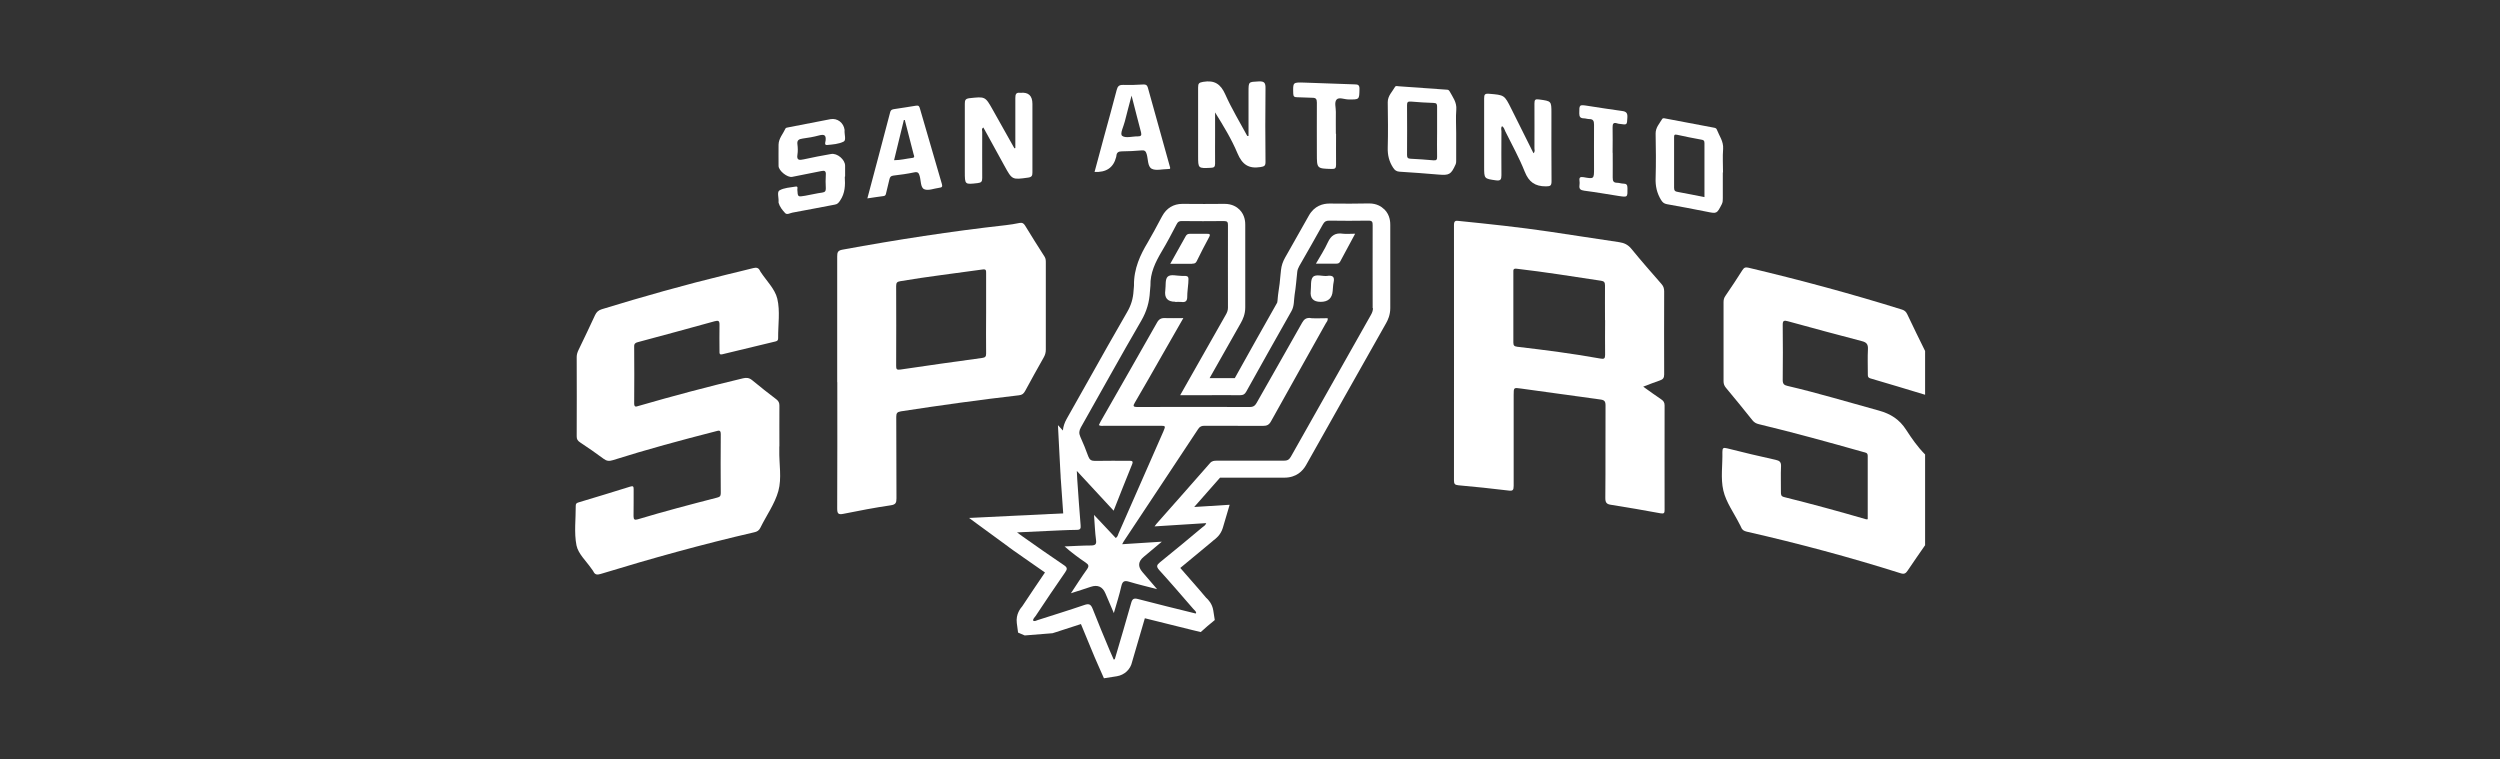 <?xml version="1.0" encoding="UTF-8"?><svg id="Layer_1" xmlns="http://www.w3.org/2000/svg" viewBox="0 0 237.04 72"><rect x="0" y="0" width="237.04" height="72" fill="#333333" stroke="none"/><defs><style>.cls-1{fill:#fff;stroke-width:0px;}</style></defs><g id="CMNoSO"><path class="cls-1" d="M182.52,51.71c-.55.8-1.11,1.59-1.65,2.4-.17.25-.31.35-.64.25-4.81-1.52-9.69-2.83-14.61-3.95-.26-.06-.45-.17-.54-.43-.03-.1-.1-.19-.14-.28-.53-1.06-1.28-2.07-1.54-3.19-.27-1.16-.06-2.43-.09-3.66,0-.38.09-.43.45-.34,1.53.39,3.06.75,4.6,1.09.37.08.53.21.51.62-.04.81,0,1.63-.01,2.45,0,.23.01.39.3.46,2.61.65,5.21,1.36,7.79,2.11.03,0,.07,0,.14-.01,0-2,0-4,0-6,0-.32-.21-.31-.41-.37-3.29-.93-6.58-1.84-9.91-2.64-.26-.06-.45-.17-.61-.37-.83-1.04-1.67-2.07-2.52-3.09-.16-.19-.22-.38-.22-.62,0-2.5,0-5,0-7.5,0-.22.05-.41.18-.59.55-.81,1.09-1.61,1.61-2.44.16-.26.31-.29.6-.22,4.89,1.16,9.75,2.47,14.55,3.97.24.08.37.21.48.44.55,1.17,1.12,2.32,1.69,3.48v4.15c-1.73-.52-3.45-1.05-5.18-1.55-.27-.08-.25-.24-.25-.43,0-.78-.03-1.56.01-2.34.02-.44-.11-.65-.56-.76-2.35-.61-4.69-1.25-7.03-1.89-.36-.1-.5-.07-.49.36.02,1.74.02,3.48,0,5.22,0,.37.14.48.45.55,2.92.68,5.78,1.55,8.67,2.34,1.12.31,1.95.84,2.58,1.82.53.82,1.1,1.64,1.8,2.34v8.63Z"/><path class="cls-1" d="M111.43,28.63c.19,0,.39-.02.58,0,.41.06.57-.1.56-.52,0-.42.07-.85.1-1.27.05-.68.04-.69-.63-.68-.46,0-1.05-.19-1.33.08-.25.24-.16.83-.22,1.27q-.16,1.1.93,1.1Z"/><path class="cls-1" d="M124.25,30.15c-.39-.03-.6.11-.79.45-1.42,2.53-2.87,5.05-4.3,7.58-.15.27-.31.41-.65.41-3.55-.01-7.11-.01-10.66,0-.43,0-.44-.1-.24-.43.87-1.48,1.72-2.98,2.57-4.47.66-1.15,1.32-2.3,2.02-3.53-.63,0-1.18.02-1.72,0-.39-.02-.6.1-.79.45-1.75,3.1-3.53,6.19-5.29,9.28-.08.13-.14.28-.21.42.19.11.37.06.54.06,1.74,0,3.48,0,5.22,0,.58,0,.58,0,.36.53-1.41,3.23-2.83,6.45-4.25,9.67-.06.15-.09.34-.27.44-.66-.71-1.32-1.41-2.06-2.19.07.88.09,1.63.19,2.37.06.41-.06.52-.46.53-.84,0-1.68.06-2.52.09.65.58,1.32,1.07,2.01,1.54.28.19.32.33.12.62-.51.71-.98,1.45-1.53,2.28.71-.23,1.3-.41,1.88-.61q.99-.33,1.39.62c.25.59.5,1.17.8,1.87.27-.94.53-1.74.71-2.55.11-.48.3-.56.75-.42.82.25,1.65.44,2.64.7-.54-.63-.96-1.12-1.39-1.62q-.68-.79.13-1.45c.54-.44,1.07-.89,1.71-1.43-1.34.09-2.52.16-3.76.24.08-.14.11-.22.16-.29,2.35-3.55,4.71-7.09,7.05-10.64.16-.25.35-.3.61-.3,1.85,0,3.7,0,5.54.01.36,0,.57-.1.75-.43,1.72-3.1,3.46-6.18,5.19-9.28.08-.14.23-.27.18-.5-.53,0-1.06.03-1.59,0Z"/><path class="cls-1" d="M113.03,25c.19,0,.33-.02.43-.22.38-.78.78-1.55,1.19-2.31.14-.26.03-.31-.2-.3-.55,0-1.1,0-1.65,0-.18,0-.29.07-.38.23-.47.85-.95,1.69-1.46,2.61.76,0,1.42,0,2.07,0Z"/><path class="cls-1" d="M127.33,22.16c-.72-.11-1.13.17-1.43.82-.31.68-.72,1.31-1.13,2.02.71,0,1.31,0,1.91,0,.17,0,.3-.03.39-.2.45-.85.92-1.7,1.42-2.64-.46,0-.82.04-1.17,0Z"/><path class="cls-1" d="M125.87,26.16c-.47.06-1.09-.2-1.38.1-.25.26-.16.87-.21,1.32q-.12,1.04.94,1.04t1.14-1.03c.03-.28.03-.57.09-.84.11-.5-.09-.65-.57-.6Z"/><path class="cls-1" d="M131.24,19.84c-.25-.25-.7-.55-1.42-.55-.02,0-.04,0-.06,0-.56.01-1.13.02-1.76.02-.58,0-1.2,0-1.91-.01h-.04c-.6,0-1.43.2-1.96,1.16-.64,1.15-1.31,2.32-1.95,3.45l-.29.51c-.22.39-.35.78-.39,1.18-.02.16-.03.32-.05.48-.05.56-.1,1.08-.19,1.59-.04.22-.05.42-.07.6-.01.14-.03.36-.05.42-1.32,2.33-2.67,4.73-4.02,7.16-.33,0-.68,0-1.08,0-.32,0-.63,0-.95,0-.12,0-.24,0-.36,0,.97-1.72,1.97-3.48,2.95-5.21.2-.35.43-.84.43-1.49,0-3.01,0-5.49,0-7.82,0-.22,0-.91-.54-1.45-.25-.25-.7-.55-1.41-.55h-.04c-.6,0-1.22.01-1.9.01-.62,0-1.29,0-2.06-.01h-.02c-.83,0-1.5.41-1.9,1.15l-.11.2c-.43.81-.84,1.58-1.28,2.33-.66,1.1-1.32,2.44-1.29,4.07,0,.02,0,.09-.01.14-.01.09-.02.21-.03.34-.04.74-.23,1.38-.61,2.03-1.24,2.14-2.47,4.33-3.66,6.45-.68,1.21-1.38,2.46-2.08,3.69-.2.36-.32.72-.35,1.09l-.47-.51.23,4.42c0,.12.01.22.02.31,0,.2.02.36.03.52.02.33.05.66.07.99.05.7.1,1.41.15,2.13-.35.01-.71.03-1.05.05-.21,0-.42.02-.62.03-.6.03-1.2.06-1.84.09l-.9.04-4.52.22,3.65,2.67c.08.06.15.11.21.16.14.1.25.18.36.26.33.23.66.46,1,.7.65.45,1.31.92,1.98,1.38-.75,1.1-1.49,2.2-2.15,3.2-.16.19-.63.74-.52,1.6l.12.9.63.27,2.63-.21c.1-.03.19-.06.29-.09.79-.25,1.6-.51,2.41-.78.29.72.59,1.43.88,2.13.14.34.28.67.42,1.01.09.22.18.42.27.62.04.08.07.17.11.25l.5,1.13,1.22-.19c.73-.12,1.3-.65,1.45-1.36.12-.4.24-.8.35-1.2.28-.96.58-1.95.86-2.94,1.01.26,2.03.51,3.02.75.48.12.97.24,1.45.36l.83.2.63-.56.7-.58-.14-.9c-.1-.66-.5-1.05-.65-1.19h-.01c-.23-.27-.45-.54-.68-.8-.58-.67-1.18-1.36-1.79-2.05.9-.74,1.8-1.49,2.68-2.22l.44-.37.02-.02c.2-.15.68-.49.89-1.18l.65-2.2-3.36.21c.81-.92,1.64-1.85,2.45-2.78.37,0,.74,0,1.11,0h1.65c1.05,0,2.18,0,3.31,0h.02c1.15,0,1.75-.64,2.06-1.18,2.39-4.26,4.77-8.46,7.59-13.46.17-.3.4-.78.4-1.44,0-3.15,0-5.57,0-7.87,0-.23,0-.93-.55-1.48ZM130.18,29.2c0,.24-.07.44-.19.65-2.54,4.48-5.07,8.97-7.6,13.46-.17.3-.36.37-.67.37-2.11-.01-4.23,0-6.34,0-.25,0-.47.01-.66.24-1.68,1.92-3.38,3.84-5.07,5.75-.04.05-.08.11-.18.24,1.67-.11,3.26-.21,4.9-.31-.07.22-.25.3-.38.41-1.32,1.1-2.64,2.21-3.99,3.29-.33.27-.39.41-.08.76,1.1,1.21,2.16,2.45,3.23,3.68.1.12.25.21.27.38-.02.01-.04.03-.05.05-1.82-.45-3.64-.89-5.46-1.37-.41-.11-.55-.02-.66.38-.49,1.74-1,3.46-1.51,5.19-.02.06,0,.15-.14.17-.12-.27-.25-.55-.37-.84-.55-1.32-1.11-2.64-1.63-3.98-.18-.46-.38-.5-.81-.35-1.46.5-2.93.95-4.39,1.42-.14.05-.28.14-.44.07,0,0,0,0,0,0h-.01s0,0,.01,0c-.03-.2.14-.31.23-.45.92-1.39,1.85-2.77,2.8-4.14.22-.31.23-.46-.12-.69-1.31-.88-2.6-1.79-3.89-2.7-.16-.11-.31-.22-.55-.4.98-.05,1.86-.09,2.73-.13.98-.04,1.95-.1,2.93-.11.35,0,.4-.13.37-.44-.12-1.45-.22-2.9-.32-4.35-.02-.22-.02-.45-.04-.8,1.21,1.3,2.33,2.52,3.49,3.77.6-1.51,1.16-2.95,1.75-4.39.14-.33-.03-.34-.28-.34-1.08,0-2.17-.01-3.25.01-.34,0-.5-.11-.62-.42-.23-.63-.48-1.26-.76-1.87-.14-.32-.12-.57.05-.88,1.91-3.37,3.78-6.77,5.73-10.12.51-.88.77-1.77.82-2.75,0-.19.05-.39.05-.58-.03-1.2.47-2.22,1.06-3.22.51-.85.97-1.73,1.43-2.61.11-.22.24-.3.49-.29,1.33.01,2.67.02,4,0,.32,0,.37.11.37.39-.01,2.61,0,5.22,0,7.83,0,.26-.09.47-.22.69-1.34,2.35-2.67,4.71-4.01,7.07-.09.15-.17.3-.3.53.76,0,1.46,0,2.16,0,1.17,0,2.35-.01,3.52,0,.29,0,.44-.08.58-.33,1.42-2.55,2.85-5.1,4.29-7.64.28-.49.22-1.03.3-1.55.12-.72.17-1.44.25-2.17.02-.2.09-.37.19-.55.76-1.32,1.51-2.64,2.25-3.97.14-.25.29-.34.58-.34,1.24.02,2.49.02,3.73,0,.36,0,.4.12.4.43-.01,2.63,0,5.25,0,7.88Z"/><path class="cls-1" d="M155.8,36.66c.6.43,1.14.82,1.69,1.19.23.15.34.3.34.59-.01,3.3,0,6.6,0,9.9,0,.29-.04.39-.38.33-1.57-.29-3.14-.56-4.72-.81-.4-.06-.52-.21-.52-.64.03-2.93,0-5.85.02-8.78,0-.39-.11-.51-.48-.56-2.51-.34-5.03-.69-7.54-1.04-.69-.1-.69-.1-.69.61,0,2.87,0,5.75,0,8.62,0,.41-.09.5-.5.44-1.58-.19-3.17-.36-4.76-.5-.33-.03-.4-.15-.4-.46,0-8.07.01-16.14,0-24.22,0-.41.17-.42.47-.38,2.86.29,5.72.59,8.56,1.01,2.21.32,4.42.68,6.63,1,.48.07.84.24,1.16.63.92,1.13,1.88,2.22,2.84,3.32.19.21.27.42.27.71-.01,2.63-.01,5.25,0,7.88,0,.32-.1.47-.4.57-.52.17-1.02.38-1.61.6ZM152.18,30.36c0-1.1-.01-2.2,0-3.3,0-.29-.09-.4-.37-.44-2.66-.4-5.32-.83-8-1.14-.35-.04-.32.12-.32.34,0,2.22,0,4.43,0,6.65,0,.29.08.37.38.41,2.64.31,5.28.65,7.89,1.12.33.06.43,0,.43-.35-.02-1.1,0-2.2,0-3.3Z"/><path class="cls-1" d="M73.89,42.32c0,.12,0,.25,0,.37-.03,1.29.25,2.64-.09,3.87-.34,1.22-1.13,2.31-1.7,3.47-.13.27-.31.38-.59.44-4.9,1.13-9.75,2.48-14.56,3.95-.33.1-.54.08-.69-.24-.04-.09-.12-.17-.18-.26-.5-.73-1.26-1.41-1.42-2.21-.24-1.21-.06-2.51-.07-3.77,0-.21.1-.25.28-.31,1.63-.49,3.26-.98,4.88-1.49.28-.09.33-.02.33.24-.01.85.01,1.7-.01,2.56,0,.34.11.38.4.3,2.49-.75,5.01-1.41,7.53-2.06.25-.06.34-.15.34-.42-.01-1.86-.02-3.73,0-5.59,0-.43-.19-.35-.46-.28-3.28.84-6.54,1.72-9.77,2.74-.34.11-.59.09-.88-.13-.72-.54-1.47-1.05-2.22-1.55-.23-.15-.34-.3-.33-.59.01-2.5.01-5,0-7.51,0-.24.07-.45.17-.66.53-1.1,1.06-2.2,1.57-3.31.14-.3.32-.46.64-.56,3.91-1.2,7.85-2.31,11.83-3.28.84-.21,1.69-.4,2.53-.62.31-.08.51-.03.64.26.01.03.03.06.05.09.55.84,1.37,1.63,1.59,2.55.28,1.18.07,2.47.08,3.71,0,.18-.02.29-.23.34-1.69.4-3.38.81-5.06,1.22-.3.07-.27-.11-.27-.29,0-.83-.02-1.67,0-2.5.01-.4-.12-.43-.46-.34-2.42.67-4.85,1.33-7.28,1.98-.23.06-.36.14-.35.42.01,1.79.02,3.58,0,5.38,0,.4.18.32.41.25,3.28-.95,6.59-1.83,9.91-2.62.33-.08.59-.05.87.18.75.63,1.52,1.22,2.3,1.82.2.16.28.32.28.58-.01,1.3,0,2.59,0,3.89Z"/><path class="cls-1" d="M79.38,36.24c0-3.97,0-7.95,0-11.92,0-.39.05-.57.51-.65,5.13-.94,10.28-1.74,15.47-2.32.44-.05.88-.12,1.31-.21.25-.05.39.03.52.24.61,1,1.23,1.99,1.86,2.97.11.18.11.36.11.56,0,2.75,0,5.5,0,8.25,0,.28-.07.51-.21.75-.59,1.05-1.18,2.1-1.75,3.16-.14.25-.28.38-.59.41-3.74.43-7.46.95-11.18,1.52-.36.06-.45.17-.45.52.02,2.57,0,5.15.02,7.72,0,.42-.06.6-.54.67-1.51.22-3.01.51-4.5.81-.49.1-.58-.04-.58-.51.02-3.99.01-7.98.01-11.98ZM93.5,29.67c0-1.26,0-2.52,0-3.78,0-.24,0-.39-.33-.34-2.6.37-5.21.67-7.8,1.11-.31.05-.4.14-.4.46.01,2.52.01,5.04,0,7.56,0,.32.04.41.4.36,2.58-.39,5.16-.74,7.75-1.1.29-.04.39-.13.38-.43-.02-1.28,0-2.55,0-3.83Z"/><path class="cls-1" d="M96.27,14.03c0-1.58,0-3.15,0-4.73,0-.35.06-.55.45-.5.02,0,.04,0,.05,0q1.12-.11,1.12,1.05c0,2.16,0,4.33,0,6.49,0,.31-.05.45-.41.5-1.51.21-1.51.22-2.24-1.11-.66-1.21-1.33-2.42-2-3.64-.2.11-.11.29-.11.42,0,1.46-.01,2.91,0,4.37,0,.33-.08.44-.43.48-1.22.14-1.22.16-1.22-1.08,0-2.15,0-4.29,0-6.44,0-.34.05-.48.44-.53,1.49-.16,1.49-.18,2.21,1.1.68,1.22,1.37,2.43,2.05,3.65.03,0,.06-.01.09-.02Z"/><path class="cls-1" d="M118.38,12.88v-4.18c0-.97,0-.93.96-.98.56-.03.66.15.65.67-.03,2.32-.02,4.65,0,6.97,0,.37-.12.42-.47.48-1.13.18-1.74-.24-2.19-1.31-.56-1.34-1.33-2.6-2.12-3.87,0,.71,0,1.43,0,2.14,0,.9-.01,1.81,0,2.71,0,.3-.09.39-.39.4-1.22.06-1.22.07-1.22-1.13,0-2.16,0-4.33,0-6.49,0-.38.08-.46.48-.53,1.07-.18,1.66.2,2.1,1.2.6,1.35,1.38,2.63,2.08,3.93.04,0,.08,0,.12,0Z"/><path class="cls-1" d="M142.43,11.95c-.15.16-.07.34-.07.51,0,1.38-.02,2.77,0,4.15,0,.41-.08.55-.52.49-1.11-.16-1.12-.14-1.12-1.28,0-2.16,0-4.33,0-6.49,0-.37.07-.47.46-.44,1.46.12,1.46.11,2.11,1.41.7,1.4,1.4,2.81,2.11,4.23.17-.16.09-.33.09-.47,0-1.42.01-2.84,0-4.25,0-.36.08-.43.44-.38,1.16.16,1.17.14,1.17,1.27,0,2.16-.01,4.33.01,6.49,0,.45-.14.47-.54.48-1.02,0-1.61-.41-2-1.39-.52-1.31-1.21-2.55-1.84-3.82-.08-.17-.12-.37-.3-.49Z"/><path class="cls-1" d="M80.1,16.77c.05.79.03,1.55-.44,2.24-.14.21-.25.35-.5.39-1.34.25-2.68.52-4.02.76-.23.04-.52.24-.7.04-.26-.28-.51-.59-.62-.98,0-.03,0-.07,0-.11.03-.36-.17-.91.09-1.06.44-.25,1.01-.27,1.53-.36.25-.04.16.18.16.29.04.7.04.7.74.58.54-.09,1.08-.23,1.62-.3.29-.04.34-.16.34-.41-.02-.43-.03-.85,0-1.28.03-.36-.12-.42-.43-.35-.92.19-1.84.37-2.76.55-.45.09-1.28-.58-1.29-1.03,0-.67-.01-1.35,0-2.02.01-.6.43-1.03.66-1.54.03-.07.18-.09.29-.11,1.32-.26,2.64-.52,3.97-.77.66-.12,1.25.34,1.34,1.01,0,.02,0,.04,0,.05-.03.37.17.93-.08,1.06-.46.24-1.05.28-1.59.33-.27.02-.15-.28-.13-.41.06-.53-.12-.63-.62-.5-.51.14-1.04.23-1.57.3-.35.05-.54.16-.48.56.04.31.05.64,0,.96-.09.55.18.54.59.45.87-.19,1.74-.36,2.61-.51.58-.1,1.32.54,1.32,1.11,0,.34,0,.67,0,1.01Z"/><path class="cls-1" d="M138.07,12.63c0,.83,0,1.67,0,2.5,0,.16.01.31-.06.47-.43.95-.6,1.04-1.64.95-1.22-.1-2.44-.2-3.66-.27-.3-.02-.46-.13-.62-.38-.38-.58-.53-1.19-.51-1.9.04-1.43.02-2.87,0-4.31,0-.61.43-.99.69-1.45.07-.13.23-.07.35-.06,1.5.1,3.01.21,4.51.32.13,0,.24.02.31.15.3.55.7,1.04.64,1.75-.06.74-.01,1.49-.01,2.23ZM136.26,12.51c0-.8,0-1.59,0-2.39,0-.23-.03-.35-.31-.36-.73-.02-1.45-.07-2.17-.13-.27-.02-.38.04-.37.34.01,1.58.01,3.15,0,4.73,0,.26.09.34.33.35.72.04,1.45.08,2.17.15.29.03.36-.07.35-.34-.02-.78,0-1.56,0-2.34Z"/><path class="cls-1" d="M163.35,16.35c0,.82,0,1.63,0,2.45,0,.19,0,.38-.1.57-.47.91-.46.9-1.44.7-1.25-.25-2.51-.49-3.76-.71-.28-.05-.42-.18-.56-.41-.39-.64-.54-1.31-.51-2.07.04-1.4.03-2.8,0-4.2-.01-.58.35-.94.61-1.38.08-.14.22-.08.34-.06,1.53.29,3.06.58,4.6.87.11.02.21.06.25.17.23.6.65,1.12.6,1.84-.06.74-.01,1.49-.01,2.23ZM161.61,18.69c0-1.73,0-3.43,0-5.13,0-.24-.1-.29-.3-.32-.77-.14-1.53-.29-2.29-.46-.27-.06-.29.03-.29.25,0,1.59,0,3.19,0,4.78,0,.28.11.35.36.39.83.15,1.66.32,2.53.49Z"/><path class="cls-1" d="M103.78,16.31c.31-1.13.61-2.26.91-3.38.4-1.47.81-2.93,1.19-4.4.09-.35.23-.49.61-.48.64.02,1.28,0,1.92-.04.23-.01.35.05.42.28.7,2.54,1.42,5.07,2.12,7.61,0,.03,0,.07-.02.11-.07,0-.14.02-.21.02-.51,0-1.13.18-1.52-.03-.4-.22-.33-.91-.48-1.4-.08-.26-.18-.37-.48-.34-.62.06-1.24.08-1.86.09-.32,0-.51.1-.53.44,0,.04-.01.07-.02.1q-.38,1.51-2.07,1.41ZM107.29,9.07c-.23.89-.45,1.67-.64,2.45-.11.47-.49,1.17-.25,1.36.32.25.98.04,1.49.05.29,0,.37-.09.3-.38-.3-1.12-.58-2.25-.9-3.49Z"/><path class="cls-1" d="M82.24,18.81c.73-2.76,1.46-5.46,2.16-8.16.07-.26.22-.28.41-.31.68-.11,1.37-.2,2.05-.32.25-.04.3.06.36.26.69,2.4,1.39,4.79,2.09,7.18.07.24-.01.32-.23.34-.02,0-.03,0-.05.01-.47.06-1.03.3-1.4.13-.36-.16-.3-.81-.43-1.25-.08-.27-.15-.42-.5-.35-.66.14-1.33.23-2,.31-.25.03-.32.15-.37.36-.1.43-.21.86-.31,1.29-.03.15-.06.27-.24.29-.49.06-.98.14-1.53.22ZM84.77,15.19c.61,0,1.17-.15,1.75-.22.24-.03.15-.2.11-.32-.28-1.09-.56-2.18-.84-3.27-.03,0-.06,0-.09,0-.31,1.26-.61,2.52-.93,3.82Z"/><path class="cls-1" d="M152.91,14.49c0,.78.01,1.56,0,2.34,0,.33.06.5.43.5.19,0,.38.08.58.08.29,0,.39.11.39.42.01.88.03.88-.84.75-1.09-.17-2.17-.36-3.26-.5-.36-.05-.5-.16-.45-.52.02-.14.02-.29,0-.43-.04-.32.08-.38.39-.33.99.18.99.17.99-.83,0-1.38-.01-2.77,0-4.15,0-.35-.08-.53-.45-.53-.18,0-.35-.07-.53-.07-.31-.01-.42-.14-.42-.46,0-.85-.01-.85.83-.72,1.07.16,2.14.34,3.21.48.42.05.55.2.52.63-.04.7-.01.7-.7.6-.09-.01-.18-.02-.26-.05-.36-.12-.45.03-.44.38.02.8,0,1.6,0,2.4Z"/><path class="cls-1" d="M126.68,12.69c0,.97-.01,1.95,0,2.92,0,.32-.07.42-.41.41-1.41-.04-1.41-.03-1.41-1.45,0-1.61-.01-3.23,0-4.84,0-.34-.09-.46-.43-.46-.48,0-.96-.05-1.44-.05-.27,0-.36-.07-.37-.35-.03-1.06-.04-1.07.99-1.04,1.61.05,3.23.12,4.84.17.31,0,.46.06.45.44-.02,1.01,0,1-1.03.99-.39,0-.9-.24-1.13,0-.25.26-.07.78-.08,1.18-.01.69,0,1.38,0,2.07Z"/><path class="cls-1" d="M113.43,58.1s.1,0,.07.07c0,0-.08-.02-.12-.02.02-.02.04-.03.05-.05Z"/><path class="cls-1" d="M97.96,58.84v.07s-.04-.02-.06-.03c.02-.01.05-.02.07-.03h-.01Z"/><path class="cls-1" d="M105.76,53.3c0,.53-.42.96-.93.96-.49,0-.9-.41-.92-.92-.02-.53.39-.97.9-.98.51-.01.94.42.95.94Z"/></g></svg>